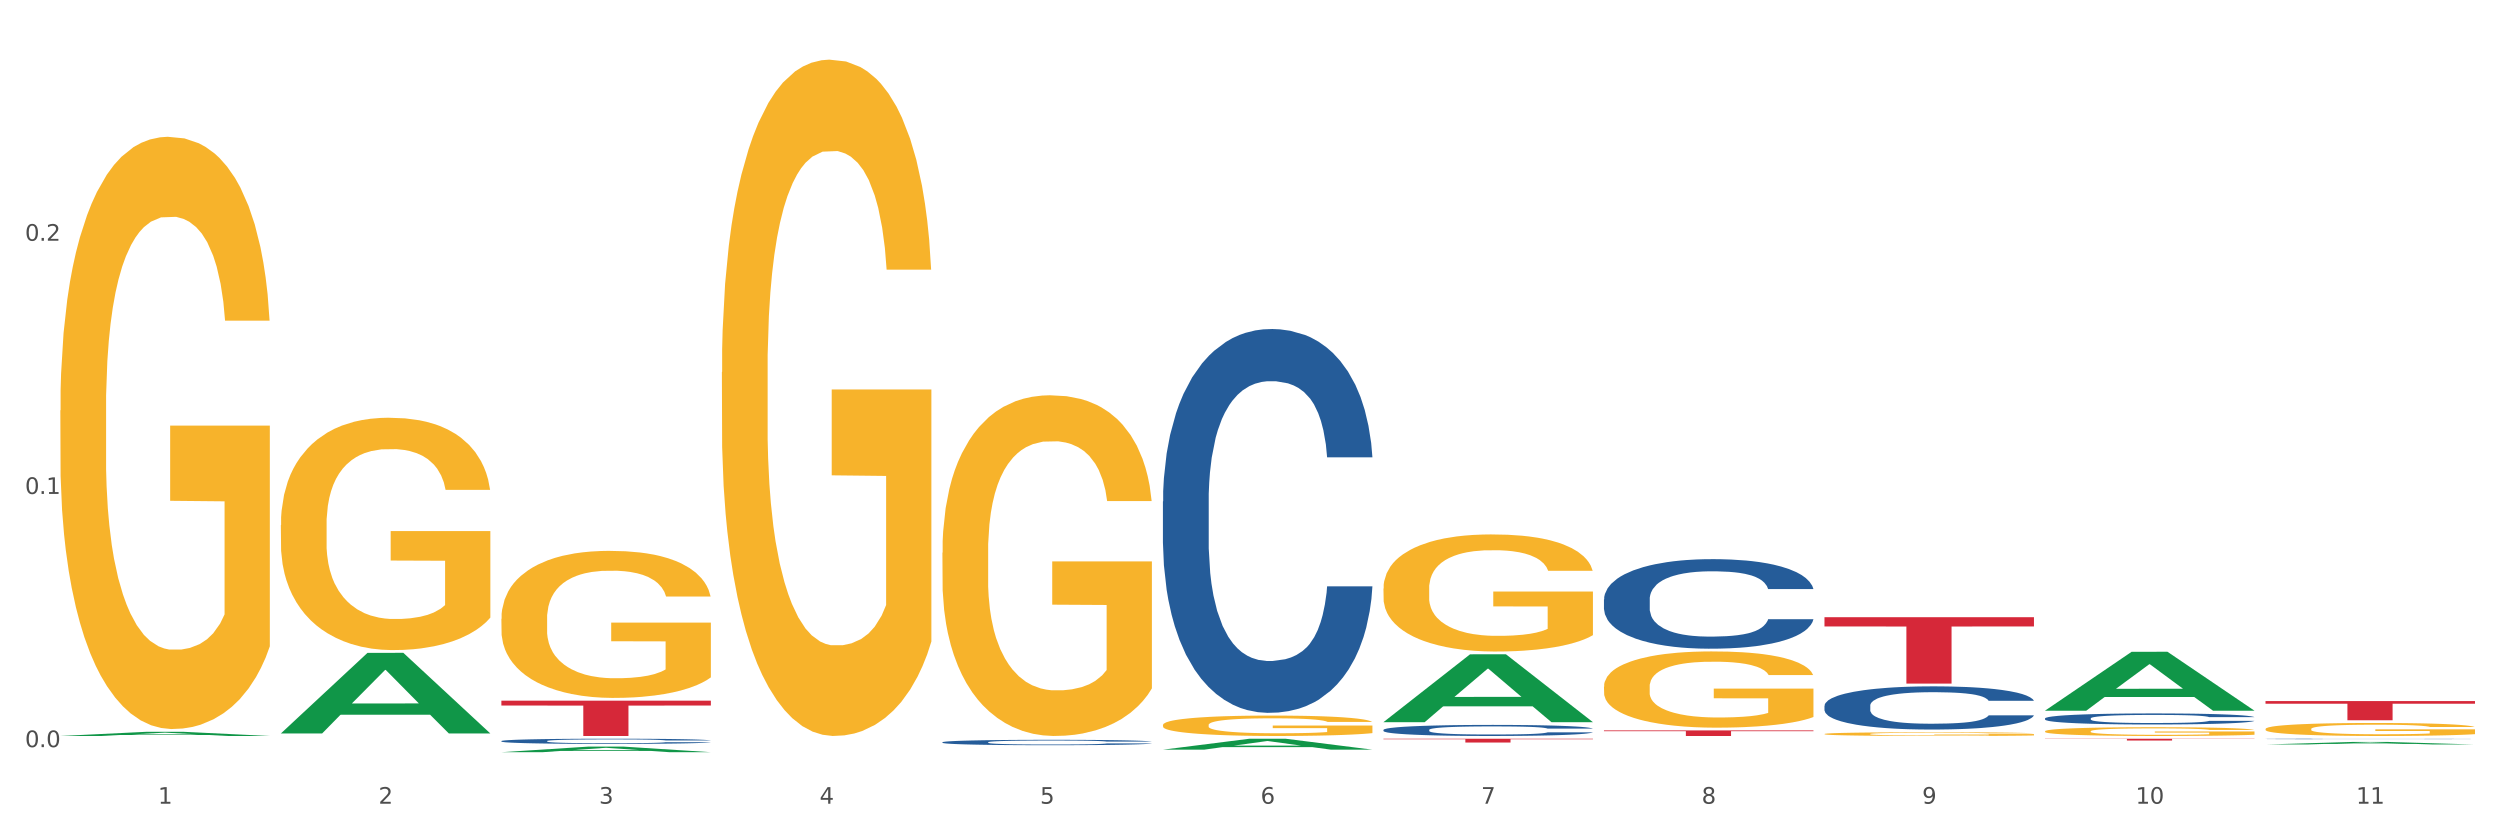 <?xml version="1.0" encoding="utf-8" standalone="no"?>
<!DOCTYPE svg PUBLIC "-//W3C//DTD SVG 1.1//EN"
  "http://www.w3.org/Graphics/SVG/1.1/DTD/svg11.dtd">
<svg xmlns:xlink="http://www.w3.org/1999/xlink" width="1080pt" height="360pt" viewBox="0 0 1080 360" xmlns="http://www.w3.org/2000/svg" version="1.1">
 <rect x="0" y="0" width="1080" height="360" fill="#333333" stroke="none"/>
 <defs>
  <style type="text/css">*{stroke-linejoin: round; stroke-linecap: butt}</style>
 </defs>
 <g id="figure_1">
  <g id="patch_1">
   <path d="M 0 360 
L 1080 360 
L 1080 0 
L 0 0 
z
" style="fill: #ffffff; stroke: #ffffff; stroke-linejoin: miter"/>
  </g>
  <g id="axes_1">
   <g id="matplotlib.axis_1">
    <g id="xtick_1">
     <g id="text_1">
      <!-- 1 -->
      <g style="fill: #4d4d4d" transform="translate(68.263 347.204) scale(0.096 -0.096)">
       <defs>
        <path id="DejaVuSans-31" d="M 794 531 
L 1825 531 
L 1825 4091 
L 703 3866 
L 703 4441 
L 1819 4666 
L 2450 4666 
L 2450 531 
L 3481 531 
L 3481 0 
L 794 0 
L 794 531 
z
" transform="scale(0.016)"/>
       </defs>
       <use xlink:href="#DejaVuSans-31"/>
      </g>
     </g>
    </g>
    <g id="xtick_2">
     <g id="text_2">
      <!-- 2 -->
      <g style="fill: #4d4d4d" transform="translate(163.526 347.204) scale(0.096 -0.096)">
       <defs>
        <path id="DejaVuSans-32" d="M 1228 531 
L 3431 531 
L 3431 0 
L 469 0 
L 469 531 
Q 828 903 1448 1529 
Q 2069 2156 2228 2338 
Q 2531 2678 2651 2914 
Q 2772 3150 2772 3378 
Q 2772 3750 2511 3984 
Q 2250 4219 1831 4219 
Q 1534 4219 1204 4116 
Q 875 4013 500 3803 
L 500 4441 
Q 881 4594 1212 4672 
Q 1544 4750 1819 4750 
Q 2544 4750 2975 4387 
Q 3406 4025 3406 3419 
Q 3406 3131 3298 2873 
Q 3191 2616 2906 2266 
Q 2828 2175 2409 1742 
Q 1991 1309 1228 531 
z
" transform="scale(0.016)"/>
       </defs>
       <use xlink:href="#DejaVuSans-32"/>
      </g>
     </g>
    </g>
    <g id="xtick_3">
     <g id="text_3">
      <!-- 3 -->
      <g style="fill: #4d4d4d" transform="translate(258.79 347.204) scale(0.096 -0.096)">
       <defs>
        <path id="DejaVuSans-33" d="M 2597 2516 
Q 3050 2419 3304 2112 
Q 3559 1806 3559 1356 
Q 3559 666 3084 287 
Q 2609 -91 1734 -91 
Q 1441 -91 1130 -33 
Q 819 25 488 141 
L 488 750 
Q 750 597 1062 519 
Q 1375 441 1716 441 
Q 2309 441 2620 675 
Q 2931 909 2931 1356 
Q 2931 1769 2642 2001 
Q 2353 2234 1838 2234 
L 1294 2234 
L 1294 2753 
L 1863 2753 
Q 2328 2753 2575 2939 
Q 2822 3125 2822 3475 
Q 2822 3834 2567 4026 
Q 2313 4219 1838 4219 
Q 1578 4219 1281 4162 
Q 984 4106 628 3988 
L 628 4550 
Q 988 4650 1302 4700 
Q 1616 4750 1894 4750 
Q 2613 4750 3031 4423 
Q 3450 4097 3450 3541 
Q 3450 3153 3228 2886 
Q 3006 2619 2597 2516 
z
" transform="scale(0.016)"/>
       </defs>
       <use xlink:href="#DejaVuSans-33"/>
      </g>
     </g>
    </g>
    <g id="xtick_4">
     <g id="text_4">
      <!-- 4 -->
      <g style="fill: #4d4d4d" transform="translate(354.053 347.204) scale(0.096 -0.096)">
       <defs>
        <path id="DejaVuSans-34" d="M 2419 4116 
L 825 1625 
L 2419 1625 
L 2419 4116 
z
M 2253 4666 
L 3047 4666 
L 3047 1625 
L 3713 1625 
L 3713 1100 
L 3047 1100 
L 3047 0 
L 2419 0 
L 2419 1100 
L 313 1100 
L 313 1709 
L 2253 4666 
z
" transform="scale(0.016)"/>
       </defs>
       <use xlink:href="#DejaVuSans-34"/>
      </g>
     </g>
    </g>
    <g id="xtick_5">
     <g id="text_5">
      <!-- 5 -->
      <g style="fill: #4d4d4d" transform="translate(449.316 347.204) scale(0.096 -0.096)">
       <defs>
        <path id="DejaVuSans-35" d="M 691 4666 
L 3169 4666 
L 3169 4134 
L 1269 4134 
L 1269 2991 
Q 1406 3038 1543 3061 
Q 1681 3084 1819 3084 
Q 2600 3084 3056 2656 
Q 3513 2228 3513 1497 
Q 3513 744 3044 326 
Q 2575 -91 1722 -91 
Q 1428 -91 1123 -41 
Q 819 9 494 109 
L 494 744 
Q 775 591 1075 516 
Q 1375 441 1709 441 
Q 2250 441 2565 725 
Q 2881 1009 2881 1497 
Q 2881 1984 2565 2268 
Q 2250 2553 1709 2553 
Q 1456 2553 1204 2497 
Q 953 2441 691 2322 
L 691 4666 
z
" transform="scale(0.016)"/>
       </defs>
       <use xlink:href="#DejaVuSans-35"/>
      </g>
     </g>
    </g>
    <g id="xtick_6">
     <g id="text_6">
      <!-- 6 -->
      <g style="fill: #4d4d4d" transform="translate(544.58 347.204) scale(0.096 -0.096)">
       <defs>
        <path id="DejaVuSans-36" d="M 2113 2584 
Q 1688 2584 1439 2293 
Q 1191 2003 1191 1497 
Q 1191 994 1439 701 
Q 1688 409 2113 409 
Q 2538 409 2786 701 
Q 3034 994 3034 1497 
Q 3034 2003 2786 2293 
Q 2538 2584 2113 2584 
z
M 3366 4563 
L 3366 3988 
Q 3128 4100 2886 4159 
Q 2644 4219 2406 4219 
Q 1781 4219 1451 3797 
Q 1122 3375 1075 2522 
Q 1259 2794 1537 2939 
Q 1816 3084 2150 3084 
Q 2853 3084 3261 2657 
Q 3669 2231 3669 1497 
Q 3669 778 3244 343 
Q 2819 -91 2113 -91 
Q 1303 -91 875 529 
Q 447 1150 447 2328 
Q 447 3434 972 4092 
Q 1497 4750 2381 4750 
Q 2619 4750 2861 4703 
Q 3103 4656 3366 4563 
z
" transform="scale(0.016)"/>
       </defs>
       <use xlink:href="#DejaVuSans-36"/>
      </g>
     </g>
    </g>
    <g id="xtick_7">
     <g id="text_7">
      <!-- 7 -->
      <g style="fill: #4d4d4d" transform="translate(639.843 347.204) scale(0.096 -0.096)">
       <defs>
        <path id="DejaVuSans-37" d="M 525 4666 
L 3525 4666 
L 3525 4397 
L 1831 0 
L 1172 0 
L 2766 4134 
L 525 4134 
L 525 4666 
z
" transform="scale(0.016)"/>
       </defs>
       <use xlink:href="#DejaVuSans-37"/>
      </g>
     </g>
    </g>
    <g id="xtick_8">
     <g id="text_8">
      <!-- 8 -->
      <g style="fill: #4d4d4d" transform="translate(735.106 347.204) scale(0.096 -0.096)">
       <defs>
        <path id="DejaVuSans-38" d="M 2034 2216 
Q 1584 2216 1326 1975 
Q 1069 1734 1069 1313 
Q 1069 891 1326 650 
Q 1584 409 2034 409 
Q 2484 409 2743 651 
Q 3003 894 3003 1313 
Q 3003 1734 2745 1975 
Q 2488 2216 2034 2216 
z
M 1403 2484 
Q 997 2584 770 2862 
Q 544 3141 544 3541 
Q 544 4100 942 4425 
Q 1341 4750 2034 4750 
Q 2731 4750 3128 4425 
Q 3525 4100 3525 3541 
Q 3525 3141 3298 2862 
Q 3072 2584 2669 2484 
Q 3125 2378 3379 2068 
Q 3634 1759 3634 1313 
Q 3634 634 3220 271 
Q 2806 -91 2034 -91 
Q 1263 -91 848 271 
Q 434 634 434 1313 
Q 434 1759 690 2068 
Q 947 2378 1403 2484 
z
M 1172 3481 
Q 1172 3119 1398 2916 
Q 1625 2713 2034 2713 
Q 2441 2713 2670 2916 
Q 2900 3119 2900 3481 
Q 2900 3844 2670 4047 
Q 2441 4250 2034 4250 
Q 1625 4250 1398 4047 
Q 1172 3844 1172 3481 
z
" transform="scale(0.016)"/>
       </defs>
       <use xlink:href="#DejaVuSans-38"/>
      </g>
     </g>
    </g>
    <g id="xtick_9">
     <g id="text_9">
      <!-- 9 -->
      <g style="fill: #4d4d4d" transform="translate(830.369 347.204) scale(0.096 -0.096)">
       <defs>
        <path id="DejaVuSans-39" d="M 703 97 
L 703 672 
Q 941 559 1184 500 
Q 1428 441 1663 441 
Q 2288 441 2617 861 
Q 2947 1281 2994 2138 
Q 2813 1869 2534 1725 
Q 2256 1581 1919 1581 
Q 1219 1581 811 2004 
Q 403 2428 403 3163 
Q 403 3881 828 4315 
Q 1253 4750 1959 4750 
Q 2769 4750 3195 4129 
Q 3622 3509 3622 2328 
Q 3622 1225 3098 567 
Q 2575 -91 1691 -91 
Q 1453 -91 1209 -44 
Q 966 3 703 97 
z
M 1959 2075 
Q 2384 2075 2632 2365 
Q 2881 2656 2881 3163 
Q 2881 3666 2632 3958 
Q 2384 4250 1959 4250 
Q 1534 4250 1286 3958 
Q 1038 3666 1038 3163 
Q 1038 2656 1286 2365 
Q 1534 2075 1959 2075 
z
" transform="scale(0.016)"/>
       </defs>
       <use xlink:href="#DejaVuSans-39"/>
      </g>
     </g>
    </g>
    <g id="xtick_10">
     <g id="text_10">
      <!-- 10 -->
      <g style="fill: #4d4d4d" transform="translate(922.579 347.204) scale(0.096 -0.096)">
       <defs>
        <path id="DejaVuSans-30" d="M 2034 4250 
Q 1547 4250 1301 3770 
Q 1056 3291 1056 2328 
Q 1056 1369 1301 889 
Q 1547 409 2034 409 
Q 2525 409 2770 889 
Q 3016 1369 3016 2328 
Q 3016 3291 2770 3770 
Q 2525 4250 2034 4250 
z
M 2034 4750 
Q 2819 4750 3233 4129 
Q 3647 3509 3647 2328 
Q 3647 1150 3233 529 
Q 2819 -91 2034 -91 
Q 1250 -91 836 529 
Q 422 1150 422 2328 
Q 422 3509 836 4129 
Q 1250 4750 2034 4750 
z
" transform="scale(0.016)"/>
       </defs>
       <use xlink:href="#DejaVuSans-31"/>
       <use xlink:href="#DejaVuSans-30" transform="translate(63.623 0)"/>
      </g>
     </g>
    </g>
    <g id="xtick_11">
     <g id="text_11">
      <!-- 11 -->
      <g style="fill: #4d4d4d" transform="translate(1017.842 347.204) scale(0.096 -0.096)">
       <use xlink:href="#DejaVuSans-31"/>
       <use xlink:href="#DejaVuSans-31" transform="translate(63.623 0)"/>
      </g>
     </g>
    </g>
    <g id="xtick_12"/>
    <g id="xtick_13"/>
    <g id="xtick_14"/>
    <g id="xtick_15"/>
    <g id="xtick_16"/>
    <g id="xtick_17"/>
    <g id="xtick_18"/>
    <g id="xtick_19"/>
    <g id="xtick_20"/>
    <g id="xtick_21"/>
   </g>
   <g id="matplotlib.axis_2">
    <g id="ytick_1">
     <g id="text_12">
      <!-- 0.0 -->
      <g style="fill: #4d4d4d" transform="translate(10.8 322.766) scale(0.096 -0.096)">
       <defs>
        <path id="DejaVuSans-2e" d="M 684 794 
L 1344 794 
L 1344 0 
L 684 0 
L 684 794 
z
" transform="scale(0.016)"/>
       </defs>
       <use xlink:href="#DejaVuSans-30"/>
       <use xlink:href="#DejaVuSans-2e" transform="translate(63.623 0)"/>
       <use xlink:href="#DejaVuSans-30" transform="translate(95.41 0)"/>
      </g>
     </g>
    </g>
    <g id="ytick_2">
     <g id="text_13">
      <!-- 0.1 -->
      <g style="fill: #4d4d4d" transform="translate(10.8 213.385) scale(0.096 -0.096)">
       <use xlink:href="#DejaVuSans-30"/>
       <use xlink:href="#DejaVuSans-2e" transform="translate(63.623 0)"/>
       <use xlink:href="#DejaVuSans-31" transform="translate(95.41 0)"/>
      </g>
     </g>
    </g>
    <g id="ytick_3">
     <g id="text_14">
      <!-- 0.2 -->
      <g style="fill: #4d4d4d" transform="translate(10.8 104.004) scale(0.096 -0.096)">
       <use xlink:href="#DejaVuSans-30"/>
       <use xlink:href="#DejaVuSans-2e" transform="translate(63.623 0)"/>
       <use xlink:href="#DejaVuSans-32" transform="translate(95.41 0)"/>
      </g>
     </g>
    </g>
    <g id="ytick_4"/>
    <g id="ytick_5"/>
    <g id="ytick_6"/>
   </g>
   <g id="PolyCollection_1">
    <path d="M 26.067 317.942 
L 26.16 317.941 
L 63.48 316.126 
L 78.968 316.124 
L 116.567 317.946 
L 98.654 317.946 
L 90.537 317.521 
L 52.004 317.521 
L 51.724 317.528 
L 43.887 317.946 
L 26.067 317.946 
L 26.067 317.942 
L 56.856 317.268 
L 85.685 317.267 
L 71.41 316.512 
L 71.224 316.509 
L 71.037 316.514 
L 56.762 317.267 
L 56.856 317.268 
L 26.067 317.942 
z
" clip-path="url(#p8a6859ab2e)" style="fill: #109648"/>
    <path d="M 788.173 266.641 
L 878.673 266.641 
L 878.673 270.628 
L 843.074 270.655 
L 843.074 295.33 
L 823.558 295.33 
L 823.558 270.655 
L 788.173 270.628 
L 788.173 266.668 
L 788.173 266.641 
z
" clip-path="url(#p8a6859ab2e)" style="fill: #d62839"/>
    <path d="M 692.91 315.529 
L 783.41 315.529 
L 783.41 315.865 
L 747.811 315.867 
L 747.811 317.946 
L 728.295 317.946 
L 728.295 315.867 
L 692.91 315.865 
L 692.91 315.531 
L 692.91 315.529 
z
" clip-path="url(#p8a6859ab2e)" style="fill: #d62839"/>
    <path d="M 597.647 319.119 
L 688.147 319.119 
L 688.147 319.351 
L 652.547 319.352 
L 652.547 320.786 
L 633.032 320.786 
L 633.032 319.352 
L 597.647 319.351 
L 597.647 319.121 
L 597.647 319.119 
z
" clip-path="url(#p8a6859ab2e)" style="fill: #d62839"/>
    <path d="M 216.594 302.675 
L 307.094 302.675 
L 307.094 304.797 
L 271.494 304.812 
L 271.494 317.946 
L 251.979 317.946 
L 251.979 304.812 
L 216.594 304.797 
L 216.594 302.689 
L 216.594 302.675 
z
" clip-path="url(#p8a6859ab2e)" style="fill: #d62839"/>
    <path d="M 216.594 320.13 
L 216.701 320.128 
L 216.701 320.07 
L 217.021 319.992 
L 218.198 319.848 
L 219.696 319.74 
L 222.263 319.612 
L 223.654 319.559 
L 225.472 319.499 
L 229.217 319.403 
L 233.495 319.32 
L 236.491 319.275 
L 238.737 319.246 
L 243.765 319.195 
L 246.653 319.173 
L 249.649 319.154 
L 252.216 319.142 
L 256.495 319.127 
L 259.918 319.121 
L 263.876 319.119 
L 267.192 319.121 
L 271.578 319.129 
L 277.997 319.154 
L 280.457 319.168 
L 283.773 319.193 
L 287.197 319.226 
L 289.978 319.259 
L 293.187 319.306 
L 296.503 319.368 
L 299.712 319.446 
L 301.959 319.518 
L 303.777 319.594 
L 305.382 319.686 
L 306.559 319.787 
L 307.094 319.871 
L 287.517 319.871 
L 286.983 319.795 
L 285.913 319.713 
L 284.843 319.657 
L 283.666 319.612 
L 281.848 319.561 
L 280.243 319.528 
L 277.569 319.489 
L 275.108 319.464 
L 273.076 319.45 
L 270.616 319.438 
L 265.374 319.425 
L 261.63 319.425 
L 259.276 319.429 
L 256.388 319.44 
L 253.928 319.454 
L 251.039 319.479 
L 248.793 319.505 
L 246.546 319.54 
L 245.263 319.565 
L 243.337 319.61 
L 242.053 319.647 
L 240.342 319.711 
L 239.379 319.756 
L 237.667 319.873 
L 236.919 319.959 
L 236.598 320.019 
L 236.384 320.085 
L 236.384 320.405 
L 237.026 320.549 
L 237.561 320.611 
L 238.416 320.68 
L 240.021 320.771 
L 242.374 320.859 
L 244.835 320.923 
L 246.867 320.962 
L 248.793 320.991 
L 250.718 321.013 
L 253.072 321.034 
L 254.997 321.046 
L 257.886 321.058 
L 261.309 321.065 
L 263.983 321.065 
L 269.439 321.054 
L 271.899 321.044 
L 274.253 321.03 
L 276.82 321.007 
L 278.853 320.982 
L 280.029 320.964 
L 281.955 320.925 
L 283.452 320.884 
L 284.736 320.837 
L 285.592 320.796 
L 286.555 320.734 
L 287.303 320.664 
L 287.517 320.627 
L 307.094 320.627 
L 306.666 320.701 
L 305.917 320.773 
L 304.419 320.869 
L 303.243 320.925 
L 301.424 320.993 
L 299.499 321.05 
L 296.824 321.114 
L 294.364 321.161 
L 291.796 321.202 
L 289.015 321.239 
L 283.987 321.291 
L 282.169 321.305 
L 278.318 321.33 
L 275.322 321.344 
L 270.936 321.358 
L 266.444 321.367 
L 261.737 321.369 
L 257.565 321.365 
L 252.965 321.352 
L 250.076 321.34 
L 246.867 321.321 
L 243.123 321.293 
L 239.593 321.258 
L 236.277 321.217 
L 233.175 321.169 
L 230.286 321.116 
L 226.542 321.028 
L 223.761 320.941 
L 221.728 320.861 
L 220.338 320.793 
L 218.947 320.707 
L 218.198 320.648 
L 217.021 320.504 
L 216.594 320.37 
L 216.594 320.13 
z
" clip-path="url(#p8a6859ab2e)" style="fill: #255c99"/>
    <path d="M 407.12 320.646 
L 407.227 320.644 
L 407.227 320.584 
L 407.548 320.503 
L 408.725 320.354 
L 410.222 320.241 
L 412.79 320.109 
L 414.18 320.053 
L 415.999 319.991 
L 419.743 319.891 
L 424.022 319.806 
L 427.017 319.759 
L 429.264 319.729 
L 434.292 319.676 
L 437.18 319.652 
L 440.175 319.633 
L 442.743 319.621 
L 447.022 319.606 
L 450.445 319.599 
L 454.403 319.597 
L 457.719 319.599 
L 462.105 319.608 
L 468.523 319.633 
L 470.984 319.648 
L 474.3 319.674 
L 477.723 319.708 
L 480.504 319.742 
L 483.714 319.791 
L 487.03 319.855 
L 490.239 319.936 
L 492.486 320.011 
L 494.304 320.09 
L 495.909 320.185 
L 497.085 320.29 
L 497.62 320.377 
L 478.044 320.377 
L 477.509 320.298 
L 476.439 320.213 
L 475.37 320.156 
L 474.193 320.109 
L 472.374 320.055 
L 470.77 320.021 
L 468.095 319.981 
L 465.635 319.955 
L 463.602 319.94 
L 461.142 319.928 
L 455.9 319.915 
L 452.156 319.915 
L 449.803 319.919 
L 446.915 319.93 
L 444.454 319.945 
L 441.566 319.97 
L 439.319 319.998 
L 437.073 320.034 
L 435.789 320.06 
L 433.864 320.107 
L 432.58 320.145 
L 430.868 320.211 
L 429.906 320.258 
L 428.194 320.38 
L 427.445 320.469 
L 427.124 320.531 
L 426.91 320.599 
L 426.91 320.932 
L 427.552 321.081 
L 428.087 321.145 
L 428.943 321.217 
L 430.547 321.311 
L 432.901 321.403 
L 435.361 321.469 
L 437.394 321.509 
L 439.319 321.539 
L 441.245 321.563 
L 443.598 321.584 
L 445.524 321.597 
L 448.412 321.61 
L 451.835 321.616 
L 454.51 321.616 
L 459.965 321.605 
L 462.426 321.595 
L 464.779 321.58 
L 467.347 321.556 
L 469.379 321.531 
L 470.556 321.512 
L 472.481 321.471 
L 473.979 321.428 
L 475.263 321.379 
L 476.118 321.337 
L 477.081 321.273 
L 477.83 321.2 
L 478.044 321.162 
L 497.62 321.162 
L 497.192 321.239 
L 496.444 321.313 
L 494.946 321.414 
L 493.769 321.471 
L 491.951 321.541 
L 490.025 321.601 
L 487.351 321.667 
L 484.89 321.716 
L 482.323 321.759 
L 479.542 321.797 
L 474.514 321.851 
L 472.695 321.866 
L 468.844 321.891 
L 465.849 321.906 
L 461.463 321.921 
L 456.97 321.929 
L 452.263 321.932 
L 448.091 321.927 
L 443.491 321.915 
L 440.603 321.902 
L 437.394 321.883 
L 433.65 321.853 
L 430.12 321.816 
L 426.803 321.774 
L 423.701 321.725 
L 420.813 321.669 
L 417.069 321.578 
L 414.287 321.488 
L 412.255 321.405 
L 410.864 321.335 
L 409.474 321.245 
L 408.725 321.183 
L 407.548 321.034 
L 407.12 320.895 
L 407.12 320.646 
z
" clip-path="url(#p8a6859ab2e)" style="fill: #255c99"/>
    <path d="M 502.383 216.638 
L 502.49 216.487 
L 502.49 212.246 
L 502.811 206.492 
L 503.988 195.891 
L 505.486 187.864 
L 508.053 178.475 
L 509.444 174.538 
L 511.262 170.146 
L 515.006 163.028 
L 519.285 156.971 
L 522.281 153.639 
L 524.527 151.519 
L 529.555 147.733 
L 532.443 146.067 
L 535.438 144.704 
L 538.006 143.796 
L 542.285 142.736 
L 545.708 142.281 
L 549.666 142.13 
L 552.982 142.281 
L 557.368 142.887 
L 563.787 144.704 
L 566.247 145.764 
L 569.563 147.582 
L 572.986 150.005 
L 575.768 152.428 
L 578.977 155.911 
L 582.293 160.454 
L 585.502 166.209 
L 587.749 171.509 
L 589.567 177.112 
L 591.172 183.927 
L 592.349 191.348 
L 592.884 197.557 
L 573.307 197.557 
L 572.772 191.953 
L 571.703 185.896 
L 570.633 181.807 
L 569.456 178.475 
L 567.638 174.689 
L 566.033 172.266 
L 563.359 169.389 
L 560.898 167.572 
L 558.866 166.512 
L 556.405 165.603 
L 551.164 164.694 
L 547.42 164.694 
L 545.066 164.997 
L 542.178 165.754 
L 539.717 166.814 
L 536.829 168.632 
L 534.583 170.6 
L 532.336 173.175 
L 531.053 174.992 
L 529.127 178.324 
L 527.843 181.05 
L 526.132 185.744 
L 525.169 189.076 
L 523.457 197.708 
L 522.709 204.068 
L 522.388 208.46 
L 522.174 213.306 
L 522.174 236.931 
L 522.815 247.532 
L 523.35 252.075 
L 524.206 257.224 
L 525.811 263.887 
L 528.164 270.399 
L 530.625 275.093 
L 532.657 277.971 
L 534.583 280.091 
L 536.508 281.757 
L 538.862 283.271 
L 540.787 284.18 
L 543.675 285.088 
L 547.099 285.543 
L 549.773 285.543 
L 555.229 284.786 
L 557.689 284.028 
L 560.043 282.968 
L 562.61 281.303 
L 564.642 279.485 
L 565.819 278.122 
L 567.745 275.245 
L 569.242 272.216 
L 570.526 268.733 
L 571.382 265.704 
L 572.345 261.161 
L 573.093 256.012 
L 573.307 253.286 
L 592.884 253.286 
L 592.456 258.738 
L 591.707 264.038 
L 590.209 271.156 
L 589.032 275.245 
L 587.214 280.242 
L 585.288 284.483 
L 582.614 289.177 
L 580.154 292.66 
L 577.586 295.689 
L 574.805 298.415 
L 569.777 302.201 
L 567.959 303.261 
L 564.108 305.078 
L 561.112 306.139 
L 556.726 307.199 
L 552.233 307.804 
L 547.527 307.956 
L 543.355 307.653 
L 538.755 306.744 
L 535.866 305.836 
L 532.657 304.473 
L 528.913 302.353 
L 525.383 299.778 
L 522.067 296.749 
L 518.964 293.266 
L 516.076 289.329 
L 512.332 282.817 
L 509.551 276.456 
L 507.518 270.55 
L 506.128 265.553 
L 504.737 259.192 
L 503.988 254.801 
L 502.811 244.2 
L 502.383 234.356 
L 502.383 216.638 
z
" clip-path="url(#p8a6859ab2e)" style="fill: #255c99"/>
    <path d="M 597.647 315.308 
L 597.754 315.304 
L 597.754 315.181 
L 598.075 315.015 
L 599.251 314.709 
L 600.749 314.477 
L 603.316 314.206 
L 604.707 314.092 
L 606.526 313.965 
L 610.27 313.76 
L 614.549 313.585 
L 617.544 313.489 
L 619.79 313.427 
L 624.818 313.318 
L 627.706 313.27 
L 630.702 313.231 
L 633.269 313.204 
L 637.548 313.174 
L 640.971 313.161 
L 644.929 313.156 
L 648.245 313.161 
L 652.631 313.178 
L 659.05 313.231 
L 661.51 313.261 
L 664.826 313.314 
L 668.25 313.384 
L 671.031 313.454 
L 674.24 313.554 
L 677.556 313.685 
L 680.766 313.852 
L 683.012 314.005 
L 684.831 314.167 
L 686.435 314.363 
L 687.612 314.578 
L 688.147 314.757 
L 668.571 314.757 
L 668.036 314.595 
L 666.966 314.42 
L 665.896 314.302 
L 664.72 314.206 
L 662.901 314.097 
L 661.296 314.027 
L 658.622 313.943 
L 656.162 313.891 
L 654.129 313.86 
L 651.669 313.834 
L 646.427 313.808 
L 642.683 313.808 
L 640.329 313.817 
L 637.441 313.838 
L 634.981 313.869 
L 632.092 313.922 
L 629.846 313.978 
L 627.599 314.053 
L 626.316 314.105 
L 624.39 314.202 
L 623.107 314.28 
L 621.395 314.416 
L 620.432 314.512 
L 618.721 314.761 
L 617.972 314.945 
L 617.651 315.072 
L 617.437 315.212 
L 617.437 315.894 
L 618.079 316.2 
L 618.614 316.332 
L 619.469 316.48 
L 621.074 316.673 
L 623.427 316.861 
L 625.888 316.997 
L 627.92 317.08 
L 629.846 317.141 
L 631.771 317.189 
L 634.125 317.233 
L 636.05 317.259 
L 638.939 317.285 
L 642.362 317.298 
L 645.036 317.298 
L 650.492 317.276 
L 652.952 317.255 
L 655.306 317.224 
L 657.873 317.176 
L 659.906 317.123 
L 661.082 317.084 
L 663.008 317.001 
L 664.506 316.913 
L 665.789 316.813 
L 666.645 316.725 
L 667.608 316.594 
L 668.357 316.445 
L 668.571 316.367 
L 688.147 316.367 
L 687.719 316.524 
L 686.97 316.677 
L 685.472 316.883 
L 684.296 317.001 
L 682.477 317.145 
L 680.552 317.268 
L 677.877 317.403 
L 675.417 317.504 
L 672.85 317.591 
L 670.068 317.67 
L 665.04 317.779 
L 663.222 317.81 
L 659.371 317.863 
L 656.376 317.893 
L 651.99 317.924 
L 647.497 317.941 
L 642.79 317.946 
L 638.618 317.937 
L 634.018 317.911 
L 631.13 317.884 
L 627.92 317.845 
L 624.176 317.784 
L 620.646 317.709 
L 617.33 317.622 
L 614.228 317.521 
L 611.339 317.408 
L 607.595 317.22 
L 604.814 317.036 
L 602.781 316.865 
L 601.391 316.721 
L 600 316.537 
L 599.251 316.41 
L 598.075 316.104 
L 597.647 315.82 
L 597.647 315.308 
z
" clip-path="url(#p8a6859ab2e)" style="fill: #255c99"/>
    <path d="M 692.91 258.934 
L 693.017 258.899 
L 693.017 257.91 
L 693.338 256.567 
L 694.515 254.093 
L 696.012 252.221 
L 698.58 250.03 
L 699.97 249.111 
L 701.789 248.087 
L 705.533 246.426 
L 709.812 245.013 
L 712.807 244.235 
L 715.054 243.74 
L 720.081 242.857 
L 722.97 242.468 
L 725.965 242.15 
L 728.532 241.938 
L 732.811 241.691 
L 736.235 241.585 
L 740.193 241.55 
L 743.509 241.585 
L 747.895 241.726 
L 754.313 242.15 
L 756.774 242.398 
L 760.09 242.822 
L 763.513 243.387 
L 766.294 243.952 
L 769.503 244.765 
L 772.82 245.825 
L 776.029 247.168 
L 778.275 248.405 
L 780.094 249.712 
L 781.699 251.302 
L 782.875 253.033 
L 783.41 254.482 
L 763.834 254.482 
L 763.299 253.175 
L 762.229 251.761 
L 761.16 250.807 
L 759.983 250.03 
L 758.164 249.147 
L 756.56 248.581 
L 753.885 247.91 
L 751.425 247.486 
L 749.392 247.239 
L 746.932 247.027 
L 741.69 246.815 
L 737.946 246.815 
L 735.593 246.885 
L 732.704 247.062 
L 730.244 247.309 
L 727.356 247.733 
L 725.109 248.193 
L 722.863 248.793 
L 721.579 249.217 
L 719.654 249.995 
L 718.37 250.631 
L 716.658 251.726 
L 715.696 252.503 
L 713.984 254.517 
L 713.235 256.002 
L 712.914 257.026 
L 712.7 258.157 
L 712.7 263.669 
L 713.342 266.142 
L 713.877 267.203 
L 714.733 268.404 
L 716.337 269.959 
L 718.691 271.478 
L 721.151 272.573 
L 723.184 273.245 
L 725.109 273.739 
L 727.035 274.128 
L 729.388 274.481 
L 731.314 274.693 
L 734.202 274.905 
L 737.625 275.011 
L 740.3 275.011 
L 745.755 274.835 
L 748.216 274.658 
L 750.569 274.411 
L 753.136 274.022 
L 755.169 273.598 
L 756.346 273.28 
L 758.271 272.609 
L 759.769 271.902 
L 761.053 271.089 
L 761.908 270.383 
L 762.871 269.323 
L 763.62 268.121 
L 763.834 267.485 
L 783.41 267.485 
L 782.982 268.757 
L 782.233 269.994 
L 780.736 271.655 
L 779.559 272.609 
L 777.741 273.775 
L 775.815 274.764 
L 773.141 275.859 
L 770.68 276.672 
L 768.113 277.379 
L 765.332 278.015 
L 760.304 278.898 
L 758.485 279.146 
L 754.634 279.57 
L 751.639 279.817 
L 747.253 280.064 
L 742.76 280.206 
L 738.053 280.241 
L 733.881 280.17 
L 729.281 279.958 
L 726.393 279.746 
L 723.184 279.428 
L 719.44 278.934 
L 715.909 278.333 
L 712.593 277.626 
L 709.491 276.813 
L 706.603 275.895 
L 702.859 274.375 
L 700.077 272.891 
L 698.045 271.513 
L 696.654 270.347 
L 695.263 268.863 
L 694.515 267.839 
L 693.338 265.365 
L 692.91 263.068 
L 692.91 258.934 
z
" clip-path="url(#p8a6859ab2e)" style="fill: #255c99"/>
    <path d="M 788.173 304.887 
L 788.28 304.87 
L 788.28 304.393 
L 788.601 303.745 
L 789.778 302.552 
L 791.276 301.649 
L 793.843 300.593 
L 795.234 300.15 
L 797.052 299.656 
L 800.796 298.855 
L 805.075 298.173 
L 808.07 297.798 
L 810.317 297.56 
L 815.345 297.134 
L 818.233 296.946 
L 821.228 296.793 
L 823.796 296.691 
L 828.075 296.572 
L 831.498 296.521 
L 835.456 296.503 
L 838.772 296.521 
L 843.158 296.589 
L 849.576 296.793 
L 852.037 296.912 
L 855.353 297.117 
L 858.776 297.39 
L 861.558 297.662 
L 864.767 298.054 
L 868.083 298.565 
L 871.292 299.213 
L 873.539 299.809 
L 875.357 300.44 
L 876.962 301.206 
L 878.139 302.041 
L 878.673 302.74 
L 859.097 302.74 
L 858.562 302.109 
L 857.493 301.428 
L 856.423 300.968 
L 855.246 300.593 
L 853.428 300.167 
L 851.823 299.894 
L 849.149 299.571 
L 846.688 299.366 
L 844.656 299.247 
L 842.195 299.145 
L 836.954 299.042 
L 833.209 299.042 
L 830.856 299.076 
L 827.968 299.162 
L 825.507 299.281 
L 822.619 299.485 
L 820.373 299.707 
L 818.126 299.997 
L 816.842 300.201 
L 814.917 300.576 
L 813.633 300.883 
L 811.922 301.411 
L 810.959 301.786 
L 809.247 302.757 
L 808.498 303.473 
L 808.177 303.967 
L 807.964 304.512 
L 807.964 307.17 
L 808.605 308.363 
L 809.14 308.874 
L 809.996 309.453 
L 811.601 310.203 
L 813.954 310.936 
L 816.414 311.464 
L 818.447 311.788 
L 820.373 312.026 
L 822.298 312.214 
L 824.651 312.384 
L 826.577 312.486 
L 829.465 312.589 
L 832.888 312.64 
L 835.563 312.64 
L 841.019 312.554 
L 843.479 312.469 
L 845.832 312.35 
L 848.4 312.163 
L 850.432 311.958 
L 851.609 311.805 
L 853.535 311.481 
L 855.032 311.14 
L 856.316 310.748 
L 857.172 310.407 
L 858.134 309.896 
L 858.883 309.317 
L 859.097 309.01 
L 878.673 309.01 
L 878.246 309.624 
L 877.497 310.22 
L 875.999 311.021 
L 874.822 311.481 
L 873.004 312.043 
L 871.078 312.52 
L 868.404 313.049 
L 865.944 313.44 
L 863.376 313.781 
L 860.595 314.088 
L 855.567 314.514 
L 853.748 314.633 
L 849.897 314.838 
L 846.902 314.957 
L 842.516 315.076 
L 838.023 315.144 
L 833.316 315.161 
L 829.144 315.127 
L 824.545 315.025 
L 821.656 314.923 
L 818.447 314.77 
L 814.703 314.531 
L 811.173 314.241 
L 807.857 313.901 
L 804.754 313.509 
L 801.866 313.066 
L 798.122 312.333 
L 795.341 311.617 
L 793.308 310.953 
L 791.917 310.39 
L 790.527 309.675 
L 789.778 309.181 
L 788.601 307.988 
L 788.173 306.88 
L 788.173 304.887 
z
" clip-path="url(#p8a6859ab2e)" style="fill: #255c99"/>
    <path d="M 883.437 319.119 
L 973.937 319.119 
L 973.937 319.231 
L 938.337 319.232 
L 938.337 319.923 
L 918.822 319.923 
L 918.822 319.232 
L 883.437 319.231 
L 883.437 319.12 
L 883.437 319.119 
z
" clip-path="url(#p8a6859ab2e)" style="fill: #d62839"/>
    <path d="M 883.437 310.349 
L 883.544 310.345 
L 883.544 310.222 
L 883.864 310.056 
L 885.041 309.751 
L 886.539 309.519 
L 889.106 309.248 
L 890.497 309.135 
L 892.315 309.008 
L 896.06 308.803 
L 900.339 308.628 
L 903.334 308.532 
L 905.58 308.471 
L 910.608 308.362 
L 913.496 308.314 
L 916.492 308.274 
L 919.059 308.248 
L 923.338 308.217 
L 926.761 308.204 
L 930.719 308.2 
L 934.035 308.204 
L 938.421 308.222 
L 944.84 308.274 
L 947.3 308.305 
L 950.616 308.357 
L 954.04 308.427 
L 956.821 308.497 
L 960.03 308.597 
L 963.346 308.728 
L 966.555 308.894 
L 968.802 309.047 
L 970.621 309.209 
L 972.225 309.405 
L 973.402 309.62 
L 973.937 309.799 
L 954.36 309.799 
L 953.826 309.637 
L 952.756 309.462 
L 951.686 309.344 
L 950.509 309.248 
L 948.691 309.139 
L 947.086 309.069 
L 944.412 308.986 
L 941.951 308.934 
L 939.919 308.903 
L 937.459 308.877 
L 932.217 308.851 
L 928.473 308.851 
L 926.119 308.86 
L 923.231 308.881 
L 920.771 308.912 
L 917.882 308.964 
L 915.636 309.021 
L 913.389 309.095 
L 912.106 309.148 
L 910.18 309.244 
L 908.896 309.323 
L 907.185 309.458 
L 906.222 309.554 
L 904.51 309.803 
L 903.762 309.986 
L 903.441 310.113 
L 903.227 310.253 
L 903.227 310.934 
L 903.869 311.24 
L 904.404 311.371 
L 905.259 311.52 
L 906.864 311.712 
L 909.217 311.9 
L 911.678 312.035 
L 913.71 312.118 
L 915.636 312.179 
L 917.561 312.227 
L 919.915 312.271 
L 921.84 312.297 
L 924.729 312.323 
L 928.152 312.336 
L 930.826 312.336 
L 936.282 312.314 
L 938.742 312.293 
L 941.096 312.262 
L 943.663 312.214 
L 945.696 312.162 
L 946.872 312.122 
L 948.798 312.039 
L 950.295 311.952 
L 951.579 311.851 
L 952.435 311.764 
L 953.398 311.633 
L 954.146 311.485 
L 954.36 311.406 
L 973.937 311.406 
L 973.509 311.563 
L 972.76 311.716 
L 971.262 311.921 
L 970.086 312.039 
L 968.267 312.183 
L 966.342 312.306 
L 963.667 312.441 
L 961.207 312.542 
L 958.639 312.629 
L 955.858 312.708 
L 950.83 312.817 
L 949.012 312.847 
L 945.161 312.9 
L 942.165 312.93 
L 937.779 312.961 
L 933.287 312.978 
L 928.58 312.983 
L 924.408 312.974 
L 919.808 312.948 
L 916.919 312.922 
L 913.71 312.882 
L 909.966 312.821 
L 906.436 312.747 
L 903.12 312.66 
L 900.018 312.559 
L 897.129 312.446 
L 893.385 312.258 
L 890.604 312.074 
L 888.571 311.904 
L 887.181 311.76 
L 885.79 311.576 
L 885.041 311.45 
L 883.864 311.144 
L 883.437 310.86 
L 883.437 310.349 
z
" clip-path="url(#p8a6859ab2e)" style="fill: #255c99"/>
    <path d="M 121.33 226.845 
L 121.437 226.753 
L 121.437 223.452 
L 121.651 220.61 
L 122.719 213.735 
L 124.322 208.05 
L 125.497 205.025 
L 126.673 202.55 
L 128.062 200.074 
L 129.771 197.507 
L 132.87 193.749 
L 134.793 191.823 
L 137.144 189.806 
L 141.418 186.873 
L 144.516 185.222 
L 147.722 183.847 
L 152.957 182.197 
L 156.376 181.464 
L 160.009 180.914 
L 164.39 180.547 
L 167.702 180.455 
L 174.968 180.73 
L 181.165 181.555 
L 184.157 182.197 
L 188.003 183.297 
L 190.033 184.031 
L 193.346 185.497 
L 196.765 187.423 
L 199.116 189.073 
L 202.641 192.19 
L 205.313 195.307 
L 207.77 199.158 
L 209.052 201.816 
L 210.014 204.292 
L 210.869 207.134 
L 211.724 211.626 
L 192.491 211.626 
L 191.743 208.417 
L 190.568 205.392 
L 188.858 202.458 
L 187.362 200.624 
L 184.798 198.333 
L 182.447 196.866 
L 179.99 195.766 
L 176.998 194.849 
L 174.647 194.39 
L 171.335 194.024 
L 164.817 194.115 
L 160.437 194.849 
L 157.445 195.766 
L 155.522 196.591 
L 153.812 197.507 
L 151.889 198.791 
L 149.645 200.716 
L 148.042 202.458 
L 146.44 204.658 
L 145.157 206.859 
L 143.982 209.426 
L 143.02 212.176 
L 142.272 215.018 
L 141.631 218.502 
L 141.097 224.278 
L 141.097 236.838 
L 141.311 239.68 
L 141.845 243.438 
L 142.486 246.28 
L 143.555 249.673 
L 144.516 251.965 
L 146.333 255.265 
L 148.363 258.015 
L 149.966 259.757 
L 151.568 261.224 
L 154.346 263.241 
L 157.445 264.891 
L 160.116 265.9 
L 163.749 266.816 
L 166.206 267.183 
L 168.343 267.367 
L 173.579 267.367 
L 177.319 267.091 
L 181.486 266.45 
L 184.691 265.625 
L 187.362 264.616 
L 190.354 262.966 
L 192.277 261.407 
L 192.277 242.247 
L 168.771 242.155 
L 168.771 229.412 
L 211.83 229.412 
L 211.83 266.816 
L 210.014 268.742 
L 207.984 270.484 
L 205.847 272.042 
L 202.641 273.967 
L 198.795 275.801 
L 195.376 277.084 
L 191.743 278.185 
L 187.469 279.193 
L 181.913 280.11 
L 178.494 280.477 
L 174.22 280.752 
L 169.198 280.843 
L 164.817 280.66 
L 160.543 280.202 
L 156.056 279.376 
L 151.675 278.185 
L 148.363 276.993 
L 145.051 275.526 
L 141.525 273.601 
L 138.746 271.767 
L 136.61 270.117 
L 134.259 268.008 
L 131.695 265.258 
L 129.771 262.783 
L 128.062 260.216 
L 126.245 256.915 
L 124.963 254.073 
L 123.681 250.498 
L 122.933 247.839 
L 122.078 243.713 
L 121.437 237.938 
L 121.33 226.845 
z
" clip-path="url(#p8a6859ab2e)" style="fill: #f7b32b"/>
    <path d="M 978.7 314.922 
L 978.807 314.917 
L 978.807 314.732 
L 979.02 314.573 
L 980.089 314.188 
L 981.692 313.87 
L 982.867 313.701 
L 984.042 313.562 
L 985.431 313.423 
L 987.141 313.28 
L 990.239 313.069 
L 992.163 312.961 
L 994.513 312.849 
L 998.787 312.684 
L 1001.886 312.592 
L 1005.091 312.515 
L 1010.327 312.423 
L 1013.746 312.381 
L 1017.379 312.351 
L 1021.76 312.33 
L 1025.072 312.325 
L 1032.337 312.34 
L 1038.535 312.387 
L 1041.526 312.423 
L 1045.373 312.484 
L 1047.403 312.525 
L 1050.715 312.607 
L 1054.134 312.715 
L 1056.485 312.808 
L 1060.011 312.982 
L 1062.682 313.157 
L 1065.14 313.372 
L 1066.422 313.521 
L 1067.384 313.66 
L 1068.238 313.819 
L 1069.093 314.07 
L 1049.861 314.07 
L 1049.113 313.891 
L 1047.937 313.721 
L 1046.228 313.557 
L 1044.732 313.454 
L 1042.167 313.326 
L 1039.817 313.244 
L 1037.359 313.182 
L 1034.368 313.131 
L 1032.017 313.105 
L 1028.705 313.085 
L 1022.187 313.09 
L 1017.806 313.131 
L 1014.814 313.182 
L 1012.891 313.228 
L 1011.182 313.28 
L 1009.258 313.352 
L 1007.015 313.459 
L 1005.412 313.557 
L 1003.809 313.68 
L 1002.527 313.803 
L 1001.352 313.947 
L 1000.39 314.101 
L 999.642 314.26 
L 999.001 314.455 
L 998.467 314.779 
L 998.467 315.482 
L 998.68 315.641 
L 999.215 315.851 
L 999.856 316.011 
L 1000.924 316.2 
L 1001.886 316.329 
L 1003.702 316.514 
L 1005.732 316.668 
L 1007.335 316.765 
L 1008.938 316.847 
L 1011.716 316.96 
L 1014.814 317.053 
L 1017.486 317.109 
L 1021.118 317.16 
L 1023.576 317.181 
L 1025.713 317.191 
L 1030.948 317.191 
L 1034.688 317.176 
L 1038.855 317.14 
L 1042.061 317.094 
L 1044.732 317.037 
L 1047.724 316.945 
L 1049.647 316.857 
L 1049.647 315.785 
L 1026.14 315.78 
L 1026.14 315.066 
L 1069.2 315.066 
L 1069.2 317.16 
L 1067.384 317.268 
L 1065.353 317.366 
L 1063.217 317.453 
L 1060.011 317.561 
L 1056.165 317.663 
L 1052.745 317.735 
L 1049.113 317.797 
L 1044.839 317.853 
L 1039.283 317.905 
L 1035.863 317.925 
L 1031.59 317.941 
L 1026.568 317.946 
L 1022.187 317.935 
L 1017.913 317.91 
L 1013.425 317.864 
L 1009.045 317.797 
L 1005.732 317.73 
L 1002.42 317.648 
L 998.894 317.54 
L 996.116 317.438 
L 993.979 317.345 
L 991.628 317.227 
L 989.064 317.073 
L 987.141 316.934 
L 985.431 316.791 
L 983.615 316.606 
L 982.333 316.447 
L 981.051 316.247 
L 980.303 316.098 
L 979.448 315.867 
L 978.807 315.543 
L 978.7 314.922 
z
" clip-path="url(#p8a6859ab2e)" style="fill: #f7b32b"/>
    <path d="M 883.437 315.907 
L 883.543 315.904 
L 883.543 315.779 
L 883.757 315.672 
L 884.826 315.412 
L 886.428 315.198 
L 887.604 315.084 
L 888.779 314.99 
L 890.168 314.897 
L 891.878 314.8 
L 894.976 314.658 
L 896.899 314.585 
L 899.25 314.509 
L 903.524 314.398 
L 906.623 314.336 
L 909.828 314.284 
L 915.064 314.222 
L 918.483 314.194 
L 922.116 314.173 
L 926.496 314.16 
L 929.809 314.156 
L 937.074 314.167 
L 943.271 314.198 
L 946.263 314.222 
L 950.11 314.263 
L 952.14 314.291 
L 955.452 314.347 
L 958.871 314.419 
L 961.222 314.481 
L 964.748 314.599 
L 967.419 314.717 
L 969.876 314.862 
L 971.159 314.963 
L 972.12 315.056 
L 972.975 315.163 
L 973.83 315.333 
L 954.597 315.333 
L 953.849 315.212 
L 952.674 315.098 
L 950.964 314.987 
L 949.469 314.918 
L 946.904 314.831 
L 944.554 314.776 
L 942.096 314.734 
L 939.104 314.7 
L 936.754 314.682 
L 933.441 314.668 
L 926.924 314.672 
L 922.543 314.7 
L 919.551 314.734 
L 917.628 314.765 
L 915.918 314.8 
L 913.995 314.848 
L 911.751 314.921 
L 910.149 314.987 
L 908.546 315.07 
L 907.264 315.153 
L 906.088 315.25 
L 905.127 315.354 
L 904.379 315.461 
L 903.738 315.592 
L 903.203 315.81 
L 903.203 316.285 
L 903.417 316.392 
L 903.951 316.534 
L 904.592 316.641 
L 905.661 316.769 
L 906.623 316.856 
L 908.439 316.98 
L 910.469 317.084 
L 912.072 317.15 
L 913.675 317.205 
L 916.453 317.281 
L 919.551 317.344 
L 922.222 317.382 
L 925.855 317.416 
L 928.313 317.43 
L 930.45 317.437 
L 935.685 317.437 
L 939.425 317.427 
L 943.592 317.402 
L 946.797 317.371 
L 949.469 317.333 
L 952.46 317.271 
L 954.384 317.212 
L 954.384 316.489 
L 930.877 316.485 
L 930.877 316.004 
L 973.937 316.004 
L 973.937 317.416 
L 972.12 317.489 
L 970.09 317.555 
L 967.953 317.613 
L 964.748 317.686 
L 960.901 317.755 
L 957.482 317.804 
L 953.849 317.845 
L 949.575 317.883 
L 944.019 317.918 
L 940.6 317.932 
L 936.326 317.942 
L 931.304 317.946 
L 926.924 317.939 
L 922.65 317.921 
L 918.162 317.89 
L 913.781 317.845 
L 910.469 317.8 
L 907.157 317.745 
L 903.631 317.672 
L 900.853 317.603 
L 898.716 317.541 
L 896.365 317.461 
L 893.801 317.357 
L 891.878 317.264 
L 890.168 317.167 
L 888.352 317.042 
L 887.069 316.935 
L 885.787 316.8 
L 885.039 316.7 
L 884.185 316.544 
L 883.543 316.326 
L 883.437 315.907 
z
" clip-path="url(#p8a6859ab2e)" style="fill: #f7b32b"/>
    <path d="M 788.173 317.079 
L 788.28 317.078 
L 788.28 317.025 
L 788.494 316.979 
L 789.562 316.869 
L 791.165 316.778 
L 792.34 316.729 
L 793.516 316.689 
L 794.905 316.65 
L 796.614 316.608 
L 799.713 316.548 
L 801.636 316.517 
L 803.987 316.485 
L 808.261 316.438 
L 811.359 316.411 
L 814.565 316.389 
L 819.8 316.363 
L 823.219 316.351 
L 826.852 316.342 
L 831.233 316.336 
L 834.545 316.335 
L 841.811 316.339 
L 848.008 316.353 
L 851 316.363 
L 854.846 316.38 
L 856.876 316.392 
L 860.189 316.416 
L 863.608 316.447 
L 865.959 316.473 
L 869.485 316.523 
L 872.156 316.573 
L 874.613 316.635 
L 875.895 316.678 
L 876.857 316.717 
L 877.712 316.763 
L 878.567 316.835 
L 859.334 316.835 
L 858.586 316.784 
L 857.411 316.735 
L 855.701 316.688 
L 854.205 316.659 
L 851.641 316.622 
L 849.29 316.598 
L 846.833 316.581 
L 843.841 316.566 
L 841.49 316.558 
L 838.178 316.553 
L 831.66 316.554 
L 827.28 316.566 
L 824.288 316.581 
L 822.365 316.594 
L 820.655 316.608 
L 818.732 316.629 
L 816.488 316.66 
L 814.885 316.688 
L 813.283 316.723 
L 812 316.759 
L 810.825 316.8 
L 809.863 316.844 
L 809.115 316.889 
L 808.474 316.945 
L 807.94 317.038 
L 807.94 317.24 
L 808.154 317.285 
L 808.688 317.345 
L 809.329 317.391 
L 810.398 317.446 
L 811.359 317.482 
L 813.176 317.535 
L 815.206 317.579 
L 816.809 317.607 
L 818.411 317.631 
L 821.189 317.663 
L 824.288 317.69 
L 826.959 317.706 
L 830.592 317.721 
L 833.049 317.726 
L 835.186 317.729 
L 840.422 317.729 
L 844.162 317.725 
L 848.329 317.715 
L 851.534 317.701 
L 854.205 317.685 
L 857.197 317.659 
L 859.12 317.634 
L 859.12 317.326 
L 835.614 317.325 
L 835.614 317.12 
L 878.673 317.12 
L 878.673 317.721 
L 876.857 317.751 
L 874.827 317.779 
L 872.69 317.804 
L 869.485 317.835 
L 865.638 317.865 
L 862.219 317.885 
L 858.586 317.903 
L 854.312 317.919 
L 848.756 317.934 
L 845.337 317.94 
L 841.063 317.944 
L 836.041 317.946 
L 831.66 317.943 
L 827.386 317.935 
L 822.899 317.922 
L 818.518 317.903 
L 815.206 317.884 
L 811.894 317.86 
L 808.368 317.829 
L 805.59 317.8 
L 803.453 317.774 
L 801.102 317.74 
L 798.538 317.696 
L 796.614 317.656 
L 794.905 317.615 
L 793.088 317.562 
L 791.806 317.516 
L 790.524 317.459 
L 789.776 317.416 
L 788.921 317.35 
L 788.28 317.257 
L 788.173 317.079 
z
" clip-path="url(#p8a6859ab2e)" style="fill: #f7b32b"/>
    <path d="M 692.91 296.637 
L 693.017 296.607 
L 693.017 295.524 
L 693.231 294.591 
L 694.299 292.335 
L 695.902 290.469 
L 697.077 289.477 
L 698.252 288.664 
L 699.641 287.852 
L 701.351 287.01 
L 704.45 285.776 
L 706.373 285.145 
L 708.723 284.483 
L 712.997 283.52 
L 716.096 282.979 
L 719.301 282.527 
L 724.537 281.986 
L 727.956 281.745 
L 731.589 281.565 
L 735.97 281.444 
L 739.282 281.414 
L 746.548 281.505 
L 752.745 281.775 
L 755.737 281.986 
L 759.583 282.347 
L 761.613 282.588 
L 764.925 283.069 
L 768.345 283.701 
L 770.695 284.242 
L 774.221 285.265 
L 776.892 286.288 
L 779.35 287.551 
L 780.632 288.424 
L 781.594 289.236 
L 782.449 290.169 
L 783.303 291.643 
L 764.071 291.643 
L 763.323 290.59 
L 762.147 289.597 
L 760.438 288.634 
L 758.942 288.033 
L 756.378 287.281 
L 754.027 286.799 
L 751.569 286.438 
L 748.578 286.137 
L 746.227 285.987 
L 742.915 285.867 
L 736.397 285.897 
L 732.016 286.137 
L 729.025 286.438 
L 727.101 286.709 
L 725.392 287.01 
L 723.468 287.431 
L 721.225 288.063 
L 719.622 288.634 
L 718.019 289.356 
L 716.737 290.078 
L 715.562 290.921 
L 714.6 291.823 
L 713.852 292.756 
L 713.211 293.899 
L 712.677 295.794 
L 712.677 299.916 
L 712.891 300.848 
L 713.425 302.082 
L 714.066 303.014 
L 715.134 304.127 
L 716.096 304.879 
L 717.912 305.962 
L 719.943 306.865 
L 721.545 307.437 
L 723.148 307.918 
L 725.926 308.58 
L 729.025 309.121 
L 731.696 309.452 
L 735.329 309.753 
L 737.786 309.873 
L 739.923 309.933 
L 745.159 309.933 
L 748.898 309.843 
L 753.065 309.633 
L 756.271 309.362 
L 758.942 309.031 
L 761.934 308.489 
L 763.857 307.978 
L 763.857 301.691 
L 740.35 301.661 
L 740.35 297.479 
L 783.41 297.479 
L 783.41 309.753 
L 781.594 310.385 
L 779.564 310.956 
L 777.427 311.468 
L 774.221 312.099 
L 770.375 312.701 
L 766.956 313.122 
L 763.323 313.483 
L 759.049 313.814 
L 753.493 314.115 
L 750.074 314.235 
L 745.8 314.326 
L 740.778 314.356 
L 736.397 314.296 
L 732.123 314.145 
L 727.636 313.874 
L 723.255 313.483 
L 719.943 313.092 
L 716.63 312.611 
L 713.104 311.979 
L 710.326 311.377 
L 708.189 310.836 
L 705.839 310.144 
L 703.274 309.242 
L 701.351 308.429 
L 699.641 307.587 
L 697.825 306.504 
L 696.543 305.571 
L 695.261 304.398 
L 694.513 303.526 
L 693.658 302.172 
L 693.017 300.277 
L 692.91 296.637 
z
" clip-path="url(#p8a6859ab2e)" style="fill: #f7b32b"/>
    <path d="M 597.647 254.247 
L 597.754 254.2 
L 597.754 252.537 
L 597.967 251.105 
L 599.036 247.64 
L 600.638 244.775 
L 601.814 243.251 
L 602.989 242.003 
L 604.378 240.756 
L 606.088 239.462 
L 609.186 237.568 
L 611.11 236.598 
L 613.46 235.581 
L 617.734 234.103 
L 620.833 233.271 
L 624.038 232.578 
L 629.274 231.746 
L 632.693 231.377 
L 636.326 231.1 
L 640.706 230.915 
L 644.019 230.869 
L 651.284 231.007 
L 657.482 231.423 
L 660.473 231.746 
L 664.32 232.301 
L 666.35 232.67 
L 669.662 233.41 
L 673.081 234.38 
L 675.432 235.212 
L 678.958 236.782 
L 681.629 238.353 
L 684.087 240.294 
L 685.369 241.634 
L 686.33 242.881 
L 687.185 244.313 
L 688.04 246.577 
L 668.807 246.577 
L 668.059 244.96 
L 666.884 243.435 
L 665.175 241.957 
L 663.679 241.033 
L 661.114 239.878 
L 658.764 239.139 
L 656.306 238.584 
L 653.314 238.122 
L 650.964 237.891 
L 647.652 237.706 
L 641.134 237.753 
L 636.753 238.122 
L 633.761 238.584 
L 631.838 239 
L 630.128 239.462 
L 628.205 240.109 
L 625.961 241.079 
L 624.359 241.957 
L 622.756 243.066 
L 621.474 244.175 
L 620.298 245.468 
L 619.337 246.854 
L 618.589 248.287 
L 617.948 250.042 
L 617.414 252.953 
L 617.414 259.282 
L 617.627 260.715 
L 618.162 262.609 
L 618.803 264.041 
L 619.871 265.751 
L 620.833 266.906 
L 622.649 268.569 
L 624.679 269.955 
L 626.282 270.833 
L 627.885 271.572 
L 630.663 272.589 
L 633.761 273.42 
L 636.432 273.928 
L 640.065 274.39 
L 642.523 274.575 
L 644.66 274.668 
L 649.895 274.668 
L 653.635 274.529 
L 657.802 274.206 
L 661.007 273.79 
L 663.679 273.282 
L 666.67 272.45 
L 668.594 271.664 
L 668.594 262.008 
L 645.087 261.962 
L 645.087 255.54 
L 688.147 255.54 
L 688.147 274.39 
L 686.33 275.361 
L 684.3 276.238 
L 682.163 277.024 
L 678.958 277.994 
L 675.111 278.918 
L 671.692 279.565 
L 668.059 280.119 
L 663.786 280.628 
L 658.229 281.09 
L 654.81 281.274 
L 650.536 281.413 
L 645.515 281.459 
L 641.134 281.367 
L 636.86 281.136 
L 632.372 280.72 
L 627.992 280.119 
L 624.679 279.519 
L 621.367 278.779 
L 617.841 277.809 
L 615.063 276.885 
L 612.926 276.054 
L 610.575 274.991 
L 608.011 273.605 
L 606.088 272.357 
L 604.378 271.064 
L 602.562 269.401 
L 601.28 267.968 
L 599.997 266.167 
L 599.249 264.827 
L 598.395 262.748 
L 597.754 259.837 
L 597.647 254.247 
z
" clip-path="url(#p8a6859ab2e)" style="fill: #f7b32b"/>
    <path d="M 502.383 313.203 
L 502.49 313.195 
L 502.49 312.905 
L 502.704 312.656 
L 503.772 312.052 
L 505.375 311.553 
L 506.551 311.287 
L 507.726 311.07 
L 509.115 310.852 
L 510.824 310.627 
L 513.923 310.297 
L 515.846 310.128 
L 518.197 309.951 
L 522.471 309.693 
L 525.569 309.548 
L 528.775 309.427 
L 534.01 309.282 
L 537.43 309.218 
L 541.062 309.17 
L 545.443 309.137 
L 548.755 309.129 
L 556.021 309.153 
L 562.218 309.226 
L 565.21 309.282 
L 569.056 309.379 
L 571.087 309.443 
L 574.399 309.572 
L 577.818 309.741 
L 580.169 309.886 
L 583.695 310.16 
L 586.366 310.434 
L 588.823 310.772 
L 590.106 311.005 
L 591.067 311.223 
L 591.922 311.472 
L 592.777 311.867 
L 573.544 311.867 
L 572.796 311.585 
L 571.621 311.319 
L 569.911 311.062 
L 568.415 310.901 
L 565.851 310.699 
L 563.5 310.57 
L 561.043 310.474 
L 558.051 310.393 
L 555.701 310.353 
L 552.388 310.321 
L 545.871 310.329 
L 541.49 310.393 
L 538.498 310.474 
L 536.575 310.546 
L 534.865 310.627 
L 532.942 310.74 
L 530.698 310.909 
L 529.095 311.062 
L 527.493 311.255 
L 526.211 311.448 
L 525.035 311.674 
L 524.074 311.915 
L 523.326 312.165 
L 522.685 312.471 
L 522.15 312.978 
L 522.15 314.081 
L 522.364 314.331 
L 522.898 314.661 
L 523.539 314.91 
L 524.608 315.208 
L 525.569 315.409 
L 527.386 315.699 
L 529.416 315.941 
L 531.019 316.094 
L 532.621 316.223 
L 535.399 316.4 
L 538.498 316.545 
L 541.169 316.633 
L 544.802 316.714 
L 547.26 316.746 
L 549.396 316.762 
L 554.632 316.762 
L 558.372 316.738 
L 562.539 316.682 
L 565.744 316.609 
L 568.415 316.521 
L 571.407 316.376 
L 573.33 316.239 
L 573.33 314.556 
L 549.824 314.548 
L 549.824 313.429 
L 592.884 313.429 
L 592.884 316.714 
L 591.067 316.883 
L 589.037 317.036 
L 586.9 317.173 
L 583.695 317.342 
L 579.848 317.503 
L 576.429 317.616 
L 572.796 317.712 
L 568.522 317.801 
L 562.966 317.881 
L 559.547 317.913 
L 555.273 317.938 
L 550.251 317.946 
L 545.871 317.93 
L 541.597 317.889 
L 537.109 317.817 
L 532.728 317.712 
L 529.416 317.608 
L 526.104 317.479 
L 522.578 317.31 
L 519.8 317.149 
L 517.663 317.004 
L 515.312 316.818 
L 512.748 316.577 
L 510.824 316.36 
L 509.115 316.134 
L 507.298 315.844 
L 506.016 315.595 
L 504.734 315.281 
L 503.986 315.047 
L 503.131 314.685 
L 502.49 314.178 
L 502.383 313.203 
z
" clip-path="url(#p8a6859ab2e)" style="fill: #f7b32b"/>
    <path d="M 407.12 238.77 
L 407.227 238.636 
L 407.227 233.797 
L 407.441 229.63 
L 408.509 219.548 
L 410.112 211.214 
L 411.287 206.778 
L 412.463 203.148 
L 413.852 199.519 
L 415.561 195.755 
L 418.66 190.243 
L 420.583 187.421 
L 422.934 184.463 
L 427.208 180.162 
L 430.306 177.742 
L 433.512 175.726 
L 438.747 173.306 
L 442.166 172.231 
L 445.799 171.424 
L 450.18 170.886 
L 453.492 170.752 
L 460.758 171.155 
L 466.955 172.365 
L 469.947 173.306 
L 473.793 174.919 
L 475.823 175.995 
L 479.136 178.145 
L 482.555 180.968 
L 484.905 183.388 
L 488.431 187.958 
L 491.103 192.529 
L 493.56 198.174 
L 494.842 202.073 
L 495.804 205.702 
L 496.659 209.869 
L 497.513 216.456 
L 478.281 216.456 
L 477.533 211.751 
L 476.358 207.315 
L 474.648 203.014 
L 473.152 200.325 
L 470.588 196.965 
L 468.237 194.814 
L 465.78 193.201 
L 462.788 191.857 
L 460.437 191.184 
L 457.125 190.647 
L 450.607 190.781 
L 446.226 191.857 
L 443.235 193.201 
L 441.311 194.411 
L 439.602 195.755 
L 437.679 197.637 
L 435.435 200.46 
L 433.832 203.014 
L 432.229 206.24 
L 430.947 209.466 
L 429.772 213.23 
L 428.81 217.263 
L 428.062 221.43 
L 427.421 226.538 
L 426.887 235.006 
L 426.887 253.422 
L 427.101 257.59 
L 427.635 263.101 
L 428.276 267.268 
L 429.345 272.242 
L 430.306 275.602 
L 432.123 280.442 
L 434.153 284.474 
L 435.755 287.028 
L 437.358 289.179 
L 440.136 292.136 
L 443.235 294.556 
L 445.906 296.035 
L 449.539 297.379 
L 451.996 297.917 
L 454.133 298.185 
L 459.369 298.185 
L 463.108 297.782 
L 467.275 296.841 
L 470.481 295.631 
L 473.152 294.153 
L 476.144 291.733 
L 478.067 289.448 
L 478.067 261.353 
L 454.561 261.219 
L 454.561 242.534 
L 497.62 242.534 
L 497.62 297.379 
L 495.804 300.202 
L 493.774 302.756 
L 491.637 305.041 
L 488.431 307.864 
L 484.585 310.552 
L 481.166 312.434 
L 477.533 314.047 
L 473.259 315.526 
L 467.703 316.87 
L 464.284 317.408 
L 460.01 317.811 
L 454.988 317.946 
L 450.607 317.677 
L 446.333 317.005 
L 441.846 315.795 
L 437.465 314.047 
L 434.153 312.3 
L 430.84 310.149 
L 427.314 307.326 
L 424.536 304.638 
L 422.399 302.218 
L 420.049 299.126 
L 417.484 295.094 
L 415.561 291.464 
L 413.852 287.7 
L 412.035 282.861 
L 410.753 278.694 
L 409.471 273.452 
L 408.723 269.553 
L 407.868 263.504 
L 407.227 255.036 
L 407.12 238.77 
z
" clip-path="url(#p8a6859ab2e)" style="fill: #f7b32b"/>
    <path d="M 311.857 160.779 
L 311.964 160.512 
L 311.964 150.906 
L 312.177 142.634 
L 313.246 122.621 
L 314.849 106.077 
L 316.024 97.272 
L 317.199 90.067 
L 318.588 82.863 
L 320.298 75.391 
L 323.396 64.451 
L 325.32 58.847 
L 327.67 52.977 
L 331.944 44.438 
L 335.043 39.635 
L 338.248 35.632 
L 343.484 30.829 
L 346.903 28.695 
L 350.536 27.094 
L 354.917 26.026 
L 358.229 25.759 
L 365.494 26.56 
L 371.692 28.962 
L 374.683 30.829 
L 378.53 34.031 
L 380.56 36.166 
L 383.872 40.436 
L 387.291 46.039 
L 389.642 50.842 
L 393.168 59.915 
L 395.839 68.987 
L 398.297 80.194 
L 399.579 87.932 
L 400.541 95.137 
L 401.395 103.409 
L 402.25 116.484 
L 383.018 116.484 
L 382.27 107.145 
L 381.094 98.339 
L 379.385 89.8 
L 377.889 84.464 
L 375.324 77.793 
L 372.974 73.523 
L 370.516 70.321 
L 367.525 67.653 
L 365.174 66.319 
L 361.862 65.251 
L 355.344 65.518 
L 350.963 67.653 
L 347.971 70.321 
L 346.048 72.723 
L 344.339 75.391 
L 342.415 79.127 
L 340.172 84.73 
L 338.569 89.8 
L 336.966 96.204 
L 335.684 102.608 
L 334.509 110.08 
L 333.547 118.085 
L 332.799 126.357 
L 332.158 136.497 
L 331.624 153.307 
L 331.624 189.864 
L 331.837 198.136 
L 332.372 209.076 
L 333.013 217.348 
L 334.081 227.221 
L 335.043 233.892 
L 336.859 243.498 
L 338.889 251.503 
L 340.492 256.573 
L 342.095 260.843 
L 344.873 266.713 
L 347.971 271.516 
L 350.643 274.451 
L 354.275 277.12 
L 356.733 278.187 
L 358.87 278.721 
L 364.105 278.721 
L 367.845 277.92 
L 372.012 276.052 
L 375.218 273.651 
L 377.889 270.716 
L 380.881 265.913 
L 382.804 261.376 
L 382.804 205.607 
L 359.297 205.341 
L 359.297 168.25 
L 402.357 168.25 
L 402.357 277.12 
L 400.541 282.723 
L 398.51 287.793 
L 396.374 292.329 
L 393.168 297.933 
L 389.322 303.27 
L 385.902 307.005 
L 382.27 310.207 
L 377.996 313.143 
L 372.44 315.811 
L 369.02 316.878 
L 364.747 317.679 
L 359.725 317.946 
L 355.344 317.412 
L 351.07 316.078 
L 346.582 313.676 
L 342.202 310.207 
L 338.889 306.739 
L 335.577 302.469 
L 332.051 296.866 
L 329.273 291.529 
L 327.136 286.726 
L 324.785 280.589 
L 322.221 272.583 
L 320.298 265.379 
L 318.588 257.907 
L 316.772 248.301 
L 315.49 240.029 
L 314.208 229.623 
L 313.46 221.884 
L 312.605 209.877 
L 311.964 193.066 
L 311.857 160.779 
z
" clip-path="url(#p8a6859ab2e)" style="fill: #f7b32b"/>
    <path d="M 216.594 267.329 
L 216.7 267.271 
L 216.7 265.182 
L 216.914 263.384 
L 217.983 259.032 
L 219.585 255.435 
L 220.761 253.521 
L 221.936 251.954 
L 223.325 250.388 
L 225.035 248.763 
L 228.133 246.384 
L 230.056 245.166 
L 232.407 243.89 
L 236.681 242.033 
L 239.78 240.989 
L 242.985 240.118 
L 248.221 239.074 
L 251.64 238.61 
L 255.272 238.262 
L 259.653 238.03 
L 262.966 237.972 
L 270.231 238.146 
L 276.428 238.668 
L 279.42 239.074 
L 283.267 239.77 
L 285.297 240.234 
L 288.609 241.163 
L 292.028 242.381 
L 294.379 243.425 
L 297.905 245.398 
L 300.576 247.371 
L 303.033 249.807 
L 304.316 251.49 
L 305.277 253.056 
L 306.132 254.855 
L 306.987 257.698 
L 287.754 257.698 
L 287.006 255.667 
L 285.831 253.753 
L 284.121 251.896 
L 282.626 250.736 
L 280.061 249.285 
L 277.711 248.357 
L 275.253 247.661 
L 272.261 247.081 
L 269.911 246.79 
L 266.598 246.558 
L 260.081 246.616 
L 255.7 247.081 
L 252.708 247.661 
L 250.785 248.183 
L 249.075 248.763 
L 247.152 249.575 
L 244.908 250.794 
L 243.306 251.896 
L 241.703 253.289 
L 240.421 254.681 
L 239.245 256.305 
L 238.284 258.046 
L 237.536 259.845 
L 236.895 262.049 
L 236.36 265.704 
L 236.36 273.653 
L 236.574 275.452 
L 237.108 277.83 
L 237.749 279.629 
L 238.818 281.776 
L 239.78 283.226 
L 241.596 285.315 
L 243.626 287.055 
L 245.229 288.158 
L 246.832 289.086 
L 249.61 290.362 
L 252.708 291.407 
L 255.379 292.045 
L 259.012 292.625 
L 261.47 292.857 
L 263.607 292.973 
L 268.842 292.973 
L 272.582 292.799 
L 276.749 292.393 
L 279.954 291.871 
L 282.626 291.232 
L 285.617 290.188 
L 287.541 289.202 
L 287.541 277.076 
L 264.034 277.018 
L 264.034 268.953 
L 307.094 268.953 
L 307.094 292.625 
L 305.277 293.843 
L 303.247 294.946 
L 301.11 295.932 
L 297.905 297.15 
L 294.058 298.311 
L 290.639 299.123 
L 287.006 299.819 
L 282.732 300.457 
L 277.176 301.038 
L 273.757 301.27 
L 269.483 301.444 
L 264.461 301.502 
L 260.081 301.386 
L 255.807 301.096 
L 251.319 300.573 
L 246.938 299.819 
L 243.626 299.065 
L 240.314 298.137 
L 236.788 296.918 
L 234.01 295.758 
L 231.873 294.714 
L 229.522 293.379 
L 226.958 291.639 
L 225.035 290.072 
L 223.325 288.448 
L 221.509 286.359 
L 220.226 284.56 
L 218.944 282.298 
L 218.196 280.615 
L 217.342 278.004 
L 216.7 274.349 
L 216.594 267.329 
z
" clip-path="url(#p8a6859ab2e)" style="fill: #f7b32b"/>
    <path d="M 978.7 319.222 
L 978.807 319.221 
L 978.807 319.216 
L 979.128 319.208 
L 980.304 319.193 
L 981.802 319.182 
L 984.37 319.169 
L 985.76 319.164 
L 987.579 319.158 
L 991.323 319.148 
L 995.602 319.14 
L 998.597 319.135 
L 1000.844 319.132 
L 1005.871 319.127 
L 1008.76 319.125 
L 1011.755 319.123 
L 1014.322 319.121 
L 1018.601 319.12 
L 1022.024 319.119 
L 1025.982 319.119 
L 1029.299 319.119 
L 1033.685 319.12 
L 1040.103 319.123 
L 1042.563 319.124 
L 1045.88 319.127 
L 1049.303 319.13 
L 1052.084 319.133 
L 1055.293 319.138 
L 1058.61 319.144 
L 1061.819 319.152 
L 1064.065 319.16 
L 1065.884 319.167 
L 1067.488 319.177 
L 1068.665 319.187 
L 1069.2 319.195 
L 1049.624 319.195 
L 1049.089 319.188 
L 1048.019 319.179 
L 1046.949 319.174 
L 1045.773 319.169 
L 1043.954 319.164 
L 1042.349 319.161 
L 1039.675 319.157 
L 1037.215 319.154 
L 1035.182 319.153 
L 1032.722 319.151 
L 1027.48 319.15 
L 1023.736 319.15 
L 1021.383 319.151 
L 1018.494 319.152 
L 1016.034 319.153 
L 1013.146 319.156 
L 1010.899 319.158 
L 1008.653 319.162 
L 1007.369 319.164 
L 1005.443 319.169 
L 1004.16 319.173 
L 1002.448 319.179 
L 1001.485 319.184 
L 999.774 319.196 
L 999.025 319.204 
L 998.704 319.21 
L 998.49 319.217 
L 998.49 319.25 
L 999.132 319.264 
L 999.667 319.27 
L 1000.523 319.277 
L 1002.127 319.287 
L 1004.481 319.296 
L 1006.941 319.302 
L 1008.974 319.306 
L 1010.899 319.309 
L 1012.825 319.311 
L 1015.178 319.313 
L 1017.104 319.315 
L 1019.992 319.316 
L 1023.415 319.316 
L 1026.089 319.316 
L 1031.545 319.315 
L 1034.006 319.314 
L 1036.359 319.313 
L 1038.926 319.311 
L 1040.959 319.308 
L 1042.136 319.306 
L 1044.061 319.302 
L 1045.559 319.298 
L 1046.842 319.293 
L 1047.698 319.289 
L 1048.661 319.283 
L 1049.41 319.276 
L 1049.624 319.272 
L 1069.2 319.272 
L 1068.772 319.28 
L 1068.023 319.287 
L 1066.526 319.297 
L 1065.349 319.302 
L 1063.53 319.309 
L 1061.605 319.315 
L 1058.93 319.321 
L 1056.47 319.326 
L 1053.903 319.33 
L 1051.121 319.334 
L 1046.094 319.339 
L 1044.275 319.341 
L 1040.424 319.343 
L 1037.429 319.345 
L 1033.043 319.346 
L 1028.55 319.347 
L 1023.843 319.347 
L 1019.671 319.347 
L 1015.071 319.346 
L 1012.183 319.344 
L 1008.974 319.342 
L 1005.229 319.34 
L 1001.699 319.336 
L 998.383 319.332 
L 995.281 319.327 
L 992.393 319.322 
L 988.648 319.313 
L 985.867 319.304 
L 983.835 319.296 
L 982.444 319.289 
L 981.053 319.28 
L 980.304 319.274 
L 979.128 319.26 
L 978.7 319.246 
L 978.7 319.222 
z
" clip-path="url(#p8a6859ab2e)" style="fill: #255c99"/>
    <path d="M 978.7 302.853 
L 1069.2 302.853 
L 1069.2 304.006 
L 1033.6 304.014 
L 1033.6 311.152 
L 1014.085 311.152 
L 1014.085 304.014 
L 978.7 304.006 
L 978.7 302.86 
L 978.7 302.853 
z
" clip-path="url(#p8a6859ab2e)" style="fill: #d62839"/>
    <path d="M 26.067 177.322 
L 26.174 177.089 
L 26.174 168.677 
L 26.388 161.433 
L 27.456 143.908 
L 29.059 129.421 
L 30.234 121.71 
L 31.409 115.401 
L 32.798 109.092 
L 34.508 102.55 
L 37.607 92.97 
L 39.53 88.063 
L 41.88 82.922 
L 46.154 75.445 
L 49.253 71.239 
L 52.458 67.734 
L 57.694 63.528 
L 61.113 61.659 
L 64.746 60.257 
L 69.127 59.322 
L 72.439 59.088 
L 79.705 59.789 
L 85.902 61.892 
L 88.894 63.528 
L 92.74 66.332 
L 94.77 68.201 
L 98.082 71.94 
L 101.502 76.847 
L 103.852 81.053 
L 107.378 88.997 
L 110.049 96.942 
L 112.507 106.756 
L 113.789 113.532 
L 114.751 119.841 
L 115.605 127.085 
L 116.46 138.534 
L 97.228 138.534 
L 96.48 130.356 
L 95.304 122.645 
L 93.595 115.168 
L 92.099 110.494 
L 89.535 104.653 
L 87.184 100.914 
L 84.726 98.11 
L 81.735 95.774 
L 79.384 94.605 
L 76.072 93.671 
L 69.554 93.904 
L 65.173 95.774 
L 62.182 98.11 
L 60.258 100.213 
L 58.549 102.55 
L 56.625 105.821 
L 54.382 110.728 
L 52.779 115.168 
L 51.176 120.776 
L 49.894 126.384 
L 48.719 132.926 
L 47.757 139.936 
L 47.009 147.18 
L 46.368 156.059 
L 45.834 170.78 
L 45.834 202.792 
L 46.048 210.035 
L 46.582 219.616 
L 47.223 226.859 
L 48.291 235.505 
L 49.253 241.346 
L 51.069 249.758 
L 53.1 256.768 
L 54.702 261.208 
L 56.305 264.946 
L 59.083 270.087 
L 62.182 274.293 
L 64.853 276.863 
L 68.486 279.2 
L 70.943 280.135 
L 73.08 280.602 
L 78.316 280.602 
L 82.055 279.901 
L 86.222 278.265 
L 89.428 276.162 
L 92.099 273.592 
L 95.091 269.386 
L 97.014 265.414 
L 97.014 216.578 
L 73.507 216.344 
L 73.507 183.865 
L 116.567 183.865 
L 116.567 279.2 
L 114.751 284.107 
L 112.721 288.546 
L 110.584 292.519 
L 107.378 297.426 
L 103.532 302.099 
L 100.113 305.37 
L 96.48 308.174 
L 92.206 310.745 
L 86.65 313.081 
L 83.231 314.016 
L 78.957 314.717 
L 73.935 314.951 
L 69.554 314.483 
L 65.28 313.315 
L 60.793 311.212 
L 56.412 308.174 
L 53.1 305.137 
L 49.787 301.398 
L 46.261 296.491 
L 43.483 291.818 
L 41.346 287.612 
L 38.996 282.238 
L 36.431 275.228 
L 34.508 268.919 
L 32.798 262.376 
L 30.982 253.964 
L 29.7 246.721 
L 28.418 237.608 
L 27.67 230.831 
L 26.815 220.317 
L 26.174 205.596 
L 26.067 177.322 
z
" clip-path="url(#p8a6859ab2e)" style="fill: #f7b32b"/>
    <path d="M 121.33 316.801 
L 121.424 316.769 
L 158.743 282.049 
L 174.231 282.017 
L 211.83 316.867 
L 193.917 316.867 
L 185.8 308.752 
L 147.267 308.752 
L 146.988 308.882 
L 139.15 316.867 
L 121.33 316.867 
L 121.33 316.801 
L 152.119 303.909 
L 180.948 303.876 
L 166.674 289.445 
L 166.487 289.379 
L 166.3 289.478 
L 152.026 303.876 
L 152.119 303.909 
L 121.33 316.801 
z
" clip-path="url(#p8a6859ab2e)" style="fill: #109648"/>
    <path d="M 216.594 324.945 
L 216.687 324.943 
L 254.007 322.544 
L 269.494 322.542 
L 307.094 324.95 
L 289.18 324.95 
L 281.063 324.389 
L 242.531 324.389 
L 242.251 324.398 
L 234.414 324.95 
L 216.594 324.95 
L 216.594 324.945 
L 247.382 324.054 
L 276.212 324.052 
L 261.937 323.055 
L 261.75 323.051 
L 261.564 323.058 
L 247.289 324.052 
L 247.382 324.054 
L 216.594 324.945 
z
" clip-path="url(#p8a6859ab2e)" style="fill: #109648"/>
    <path d="M 502.383 323.85 
L 502.477 323.845 
L 539.796 319.124 
L 555.284 319.119 
L 592.884 323.859 
L 574.97 323.859 
L 566.853 322.755 
L 528.321 322.755 
L 528.041 322.773 
L 520.204 323.859 
L 502.383 323.859 
L 502.383 323.85 
L 533.172 322.096 
L 562.002 322.092 
L 547.727 320.129 
L 547.54 320.12 
L 547.354 320.134 
L 533.079 322.092 
L 533.172 322.096 
L 502.383 323.85 
z
" clip-path="url(#p8a6859ab2e)" style="fill: #109648"/>
    <path d="M 597.647 311.928 
L 597.74 311.9 
L 635.06 282.66 
L 650.547 282.633 
L 688.147 311.983 
L 670.233 311.983 
L 662.116 305.148 
L 623.584 305.148 
L 623.304 305.258 
L 615.467 311.983 
L 597.647 311.983 
L 597.647 311.928 
L 628.435 301.069 
L 657.265 301.042 
L 642.99 288.888 
L 642.803 288.833 
L 642.617 288.916 
L 628.342 301.042 
L 628.435 301.069 
L 597.647 311.928 
z
" clip-path="url(#p8a6859ab2e)" style="fill: #109648"/>
    <path d="M 883.437 306.979 
L 883.53 306.955 
L 920.85 281.58 
L 936.337 281.556 
L 973.937 307.027 
L 956.023 307.027 
L 947.906 301.095 
L 909.374 301.095 
L 909.094 301.191 
L 901.257 307.027 
L 883.437 307.027 
L 883.437 306.979 
L 914.225 297.556 
L 943.055 297.532 
L 928.78 286.985 
L 928.593 286.937 
L 928.407 287.009 
L 914.132 297.532 
L 914.225 297.556 
L 883.437 306.979 
z
" clip-path="url(#p8a6859ab2e)" style="fill: #109648"/>
    <path d="M 978.7 321.62 
L 978.793 321.619 
L 1016.113 320.522 
L 1031.6 320.521 
L 1069.2 321.622 
L 1051.287 321.622 
L 1043.17 321.365 
L 1004.637 321.365 
L 1004.357 321.369 
L 996.52 321.622 
L 978.7 321.622 
L 978.7 321.62 
L 1009.489 321.212 
L 1038.318 321.211 
L 1024.043 320.755 
L 1023.857 320.753 
L 1023.67 320.756 
L 1009.395 321.211 
L 1009.489 321.212 
L 978.7 321.62 
z
" clip-path="url(#p8a6859ab2e)" style="fill: #109648"/>
   </g>
  </g>
 </g>
 <defs>
  <clipPath id="p8a6859ab2e">
   <rect x="26.067" y="10.8" width="1043.133" height="329.109"/>
  </clipPath>
 </defs>
</svg>
